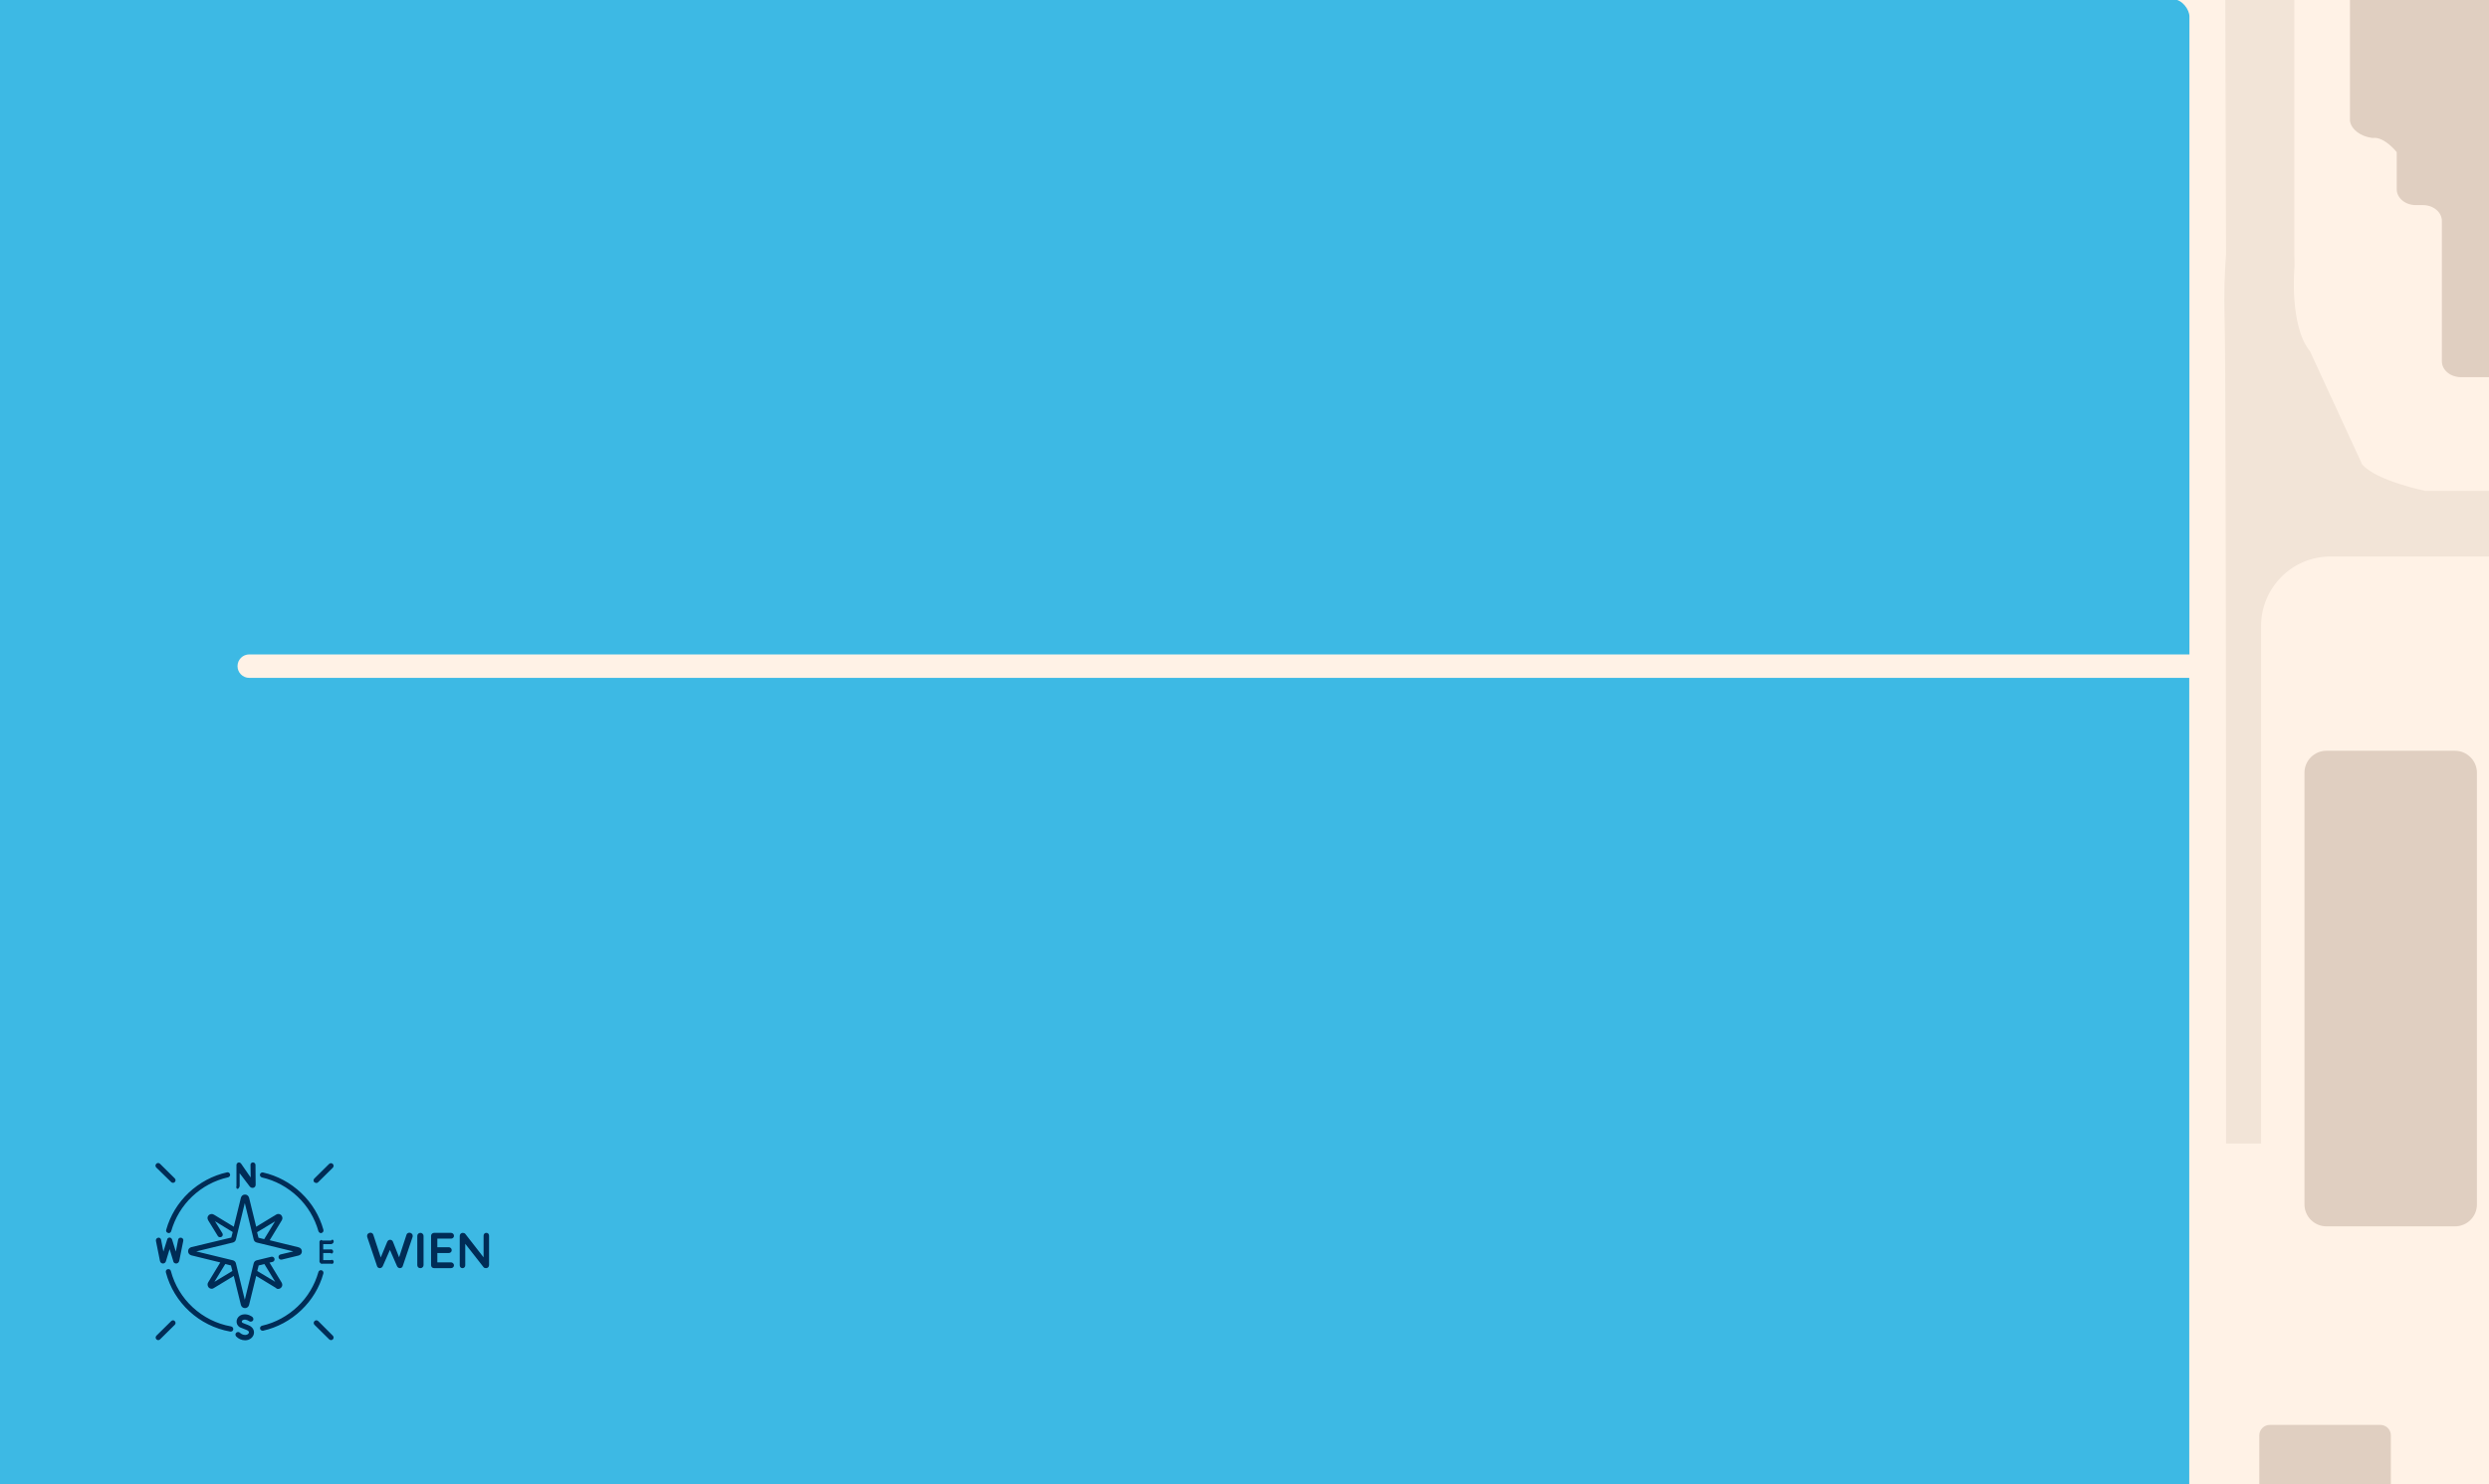 <?xml version="1.0" encoding="UTF-8" standalone="no"?>
<!-- Generator: Adobe Illustrator 25.4.1, SVG Export Plug-In . SVG Version: 6.00 Build 0)  -->

<svg
   version="1.1"
   x="0px"
   y="0px"
   viewBox="0 0 1400 835.2"
   style="enable-background:new 0 0 1400 835.2;"
   xml:space="preserve"
   id="svg462"
   sodipodi:docname="de-viyana_arka.svg"
   inkscape:version="1.1.2 (b8e25be833, 2022-02-05)"
   xmlns:inkscape="http://www.inkscape.org/namespaces/inkscape"
   xmlns:sodipodi="http://sodipodi.sourceforge.net/DTD/sodipodi-0.dtd"
   xmlns="http://www.w3.org/2000/svg"
   xmlns:svg="http://www.w3.org/2000/svg"><rect x="0" y="0" width="1400" height="835.2" fill="#808080" stroke="none"/><defs
   id="defs466">
	
		
	
	
	
		
	
	
	
		
	
	
	
		
	
	
	
		
	
	
	
		
	
	
	
		
	
	
	
		
	
	
	
		
	
	
	
		
	
	
	
		
	
	
	
		
	
	
	
		
	
	
	
		
	
	
	
		
	
	
	
		
	
	
	
		
	
	
	
		
	
	
	
		
	
	
	
		
	
	
	
		
	
	
	
		
	
	
	
		
	
	
	
		
	
	
	
		
	
	
	
		
	
	
	
		
	
	
	
		
	
	
		
	
	
		
	
	
		
	
	
		
	
	
		
	
	
	
		
	
	
	
		
	
	
	
		
	
	
	
		
	
	
	
		
	
	
	
		
	
	
	
		
	
	
	
		
	
	
	
		
	
	
	
		
	
	
	
		
	
	
	
		
	
	
	
		
	
	
	
		
	
	
	
		
	
	
	
		
	
	
	
		
	
	
	
		
	
	
	
		
	
	
	
		
	
	
	
		
	
	
	
		
	
	
	
		
	
	
	
		
	
	
	
		
	
	
		
	
	
		
	
	
		
	
	
	
		
	
	
		
	
	

	

		
		
	</defs><sodipodi:namedview
   id="namedview464"
   pagecolor="#ffffff"
   bordercolor="#666666"
   borderopacity="1.0"
   inkscape:pageshadow="2"
   inkscape:pageopacity="0.0"
   inkscape:pagecheckerboard="0"
   showgrid="false"
   inkscape:zoom="6.1371429"
   inkscape:cx="226.97858"
   inkscape:cy="708.71741"
   inkscape:window-width="3840"
   inkscape:window-height="2054"
   inkscape:window-x="-11"
   inkscape:window-y="-11"
   inkscape:window-maximized="1"
   inkscape:current-layer="svg462" />
<style
   type="text/css"
   id="style2">.mavi {  }
.mavi {  }
	.st0 { fill:#3DB9E4; }
	.st1 { fill:#F2E4D7; }
	.st2 { fill:#FFF2E6; }
	.st3 { fill:#A5EDEF; }
	<!-- .st4 { opacity:0.77; } -->
	.st5 { fill:#E0CFC1; }
	.st6 { fill:#002C56; }
	.st7 { fill:#FFFFFF; }
	.st8 { enable-background:new    ; }
</style>
<g
   id="Layer_2">
	<g
   id="g64">
		<path
   class="st0"
   d="m 1589.8,-390.4 h -353.1 l -76.3,192.1 h -3164.1 v 588.5 l 423.9,411.5 1295.6,205.1 c 367.7,293.7 742,414 1156.2,414 264.9,0 497.1,-92.6 630.1,-159.4 37.7,-18.9 67.4,-35.8 87.6,-47.8 v -1604 z"
   id="path4" />
		<path
   class="st1"
   d="m 1589.4,1115.6 c -13.9,3 -27,7.8 -38.4,14.6 l -6.8,2.3 c -35.4,21.2 -70.7,34 -70.7,68.4 l -4.6,38.8 -77.5,28.5 -603.5,103.1 c 0,0 -747.7,-107.2 -813.3,-186.8 C -91,1104.9 -346.5,966.8 -346.5,966.8 l -811.1,-168.9 -567.3,-89.5 c 0,0 -124,-84.6 -279.2,-194.1 v 220.5 c 54.1,28.3 112.9,56.3 177,83.6 119.9,51.1 249.6,87.5 384,109.3 l 964.2,156.1 c 91.8,14.9 176.5,49 244.2,98.6 159.2,116.6 515.7,332.7 1001.4,360.7 382.7,22 657.5,-80.7 822.7,-172.9 z"
   id="path6" />
		<path
   class="st2"
   d="m 1590.2,-161.3 v -234 H -2004.1 V 666.8 c 33.8,19.5 66.8,37.5 98.2,53.8 149.3,77.4 317.5,131.1 494.2,159 l 982.3,154.9 c 91.1,14.4 175.3,47.6 243.3,96.2 348.3,248.7 704.8,352.2 1095.8,352.2 307.4,0 551.3,-104.3 680.5,-177.6 v -121.9 c -36.3,30.6 -25.4,65.2 -25,66.3 0,0 0,0 0,0 l -115.8,55.3 v 0 c -16.1,-41.6 -72.2,-66.3 -127.6,-56.1 -86.1,15.8 -243.9,34.2 -525.2,40.5 -427.8,9.5 -787.4,-216.8 -978.8,-348.8 0,0 0,0 0,0 L -1656.1,680.8 c 0,0 0,0 0,0 L -1827.5,169 c 0,0 0,0 0,0 V 123.3 -161 l -0.1,-5.4 c 0.7,-7.3 6.5,-10.5 12,-10.6 l 0.1,0.1 h 1110.8 0.2 c 5.2,0 9.4,4.2 10,9.4 V 85.8 h -890.8 v 13.1 h 890.8 v 217.6 h -806.2 v 13.1 h 806.2 v 137.1 c -2.5,39.5 40.4,77.9 93.4,77.9 v 0 c 91.3,0 98.4,-77.9 97.9,-77.9 v -7.4 -13.1 -257.8 -13.1 -314.5 c 0,0 0,0 0,0 v -0.1 c 1.2,-5.2 5.8,-8.9 11.1,-8.9 h 714.2 c 5.2,0 9.4,5.4 9.4,9.3 V -7.6 c 0,4 2.5,7.2 7.7,7.2 h 983.1 c 5.1,0 9.2,5.8 9.2,9.7 V 368.2 H 140.2 c -3.6,0 -6.6,2.9 -6.6,6.6 v 0 c 0,3.6 2.9,6.6 6.6,6.6 h 1091.2 v 617.4 c 0,8.6 7,15.6 15.6,15.6 v 0 c 8.6,0 15.6,-7 15.6,-15.6 v -76.3 c 0,0 0,0 0,0 h 23 c 0,0 0,0 0,0 0.1,1.2 3.2,36.1 33.5,29.7 35.1,-7.4 26.3,-42.8 26.1,-43.6 0,0 0,0 0,0 h 24.2 c 19.4,0 35.2,-15.8 35.2,-35.2 V 628.8 c 0,-2.9 2.3,-5.2 5.2,-5.2 h 179.5 v -54.2 h -180.6 c -2.3,0 -4.1,-1.8 -4.1,-4.1 v -252 c 0,0 0,0 0,0 h 105.8 c 0,0 0,0 0,0 v -26.8 c 0,0 0,0 0,0 25.1,0 23,-25.7 23,-25.7 0,0 0,-303.9 0,-365.1 0.2,-32.2 29.2,-47.7 56.8,-57 z"
   id="path8" />
		<path
   class="st3"
   d="M -223.4,202.2"
   id="path10" />
		<g
   class="st4"
   id="g60">
			<path
   class="st5"
   d="m -1566.9,-260.7 h -263.5 c -2,0 -3.7,-1.7 -3.7,-3.7 v -112.5 c 0,-2 1.7,-3.7 3.7,-3.7 h 263.5 c 2,0 3.7,1.7 3.7,3.7 v 112.5 c 0,2.1 -1.7,3.7 -3.7,3.7 z"
   id="path12" />
			<path
   class="st5"
   d="m -1256.6,-260.7 h -263.5 c -2,0 -3.7,-1.7 -3.7,-3.7 v -112.5 c 0,-2 1.7,-3.7 3.7,-3.7 h 263.5 c 2,0 3.7,1.7 3.7,3.7 v 112.5 c 0,2.1 -1.6,3.7 -3.7,3.7 z"
   id="path14" />
			<path
   class="st5"
   d="m -593.5,-260.7 h -164.1 c -2.5,0 -4.9,-0.6 -7.1,-1.6 l -69.4,-34.6 c -3.7,-1.9 -6,-5 -6,-8.5 v -65.1 c 0,-5.6 5.8,-10.1 13,-10.1 h 233.4 c 7.2,0 13,4.5 13,10.1 v 99.7 c 0.2,5.6 -5.6,10.1 -12.8,10.1 z"
   id="path16" />
			<path
   class="st5"
   d="M 499.8,-24.2 H 277.6 c -5.5,0 -10,-4.5 -10,-10 v -113.9 c 0,-5.5 4.5,-10 10,-10 h 222.3 c 5.5,0 10,4.5 10,10 v 113.9 c -0.1,5.5 -4.5,10 -10.1,10 z"
   id="path18" />
			<path
   class="st5"
   d="M 976,-24.2 H 557.6 c -5.5,0 -10,-4.5 -10,-10 v -113.9 c 0,-5.5 4.5,-10 10,-10 H 976 c 5.5,0 10,4.5 10,10 v 113.9 c 0,5.5 -4.5,10 -10,10 z"
   id="path20" />
			<path
   class="st5"
   d="m 1224,-24.2 h -196.9 c -5.5,0 -9.9,-4.4 -9.9,-9.9 v -114 c 0,-5.5 4.4,-9.9 9.9,-9.9 H 1224 c 5.5,0 9.9,4.4 9.9,9.9 v 114 c 0,5.4 -4.4,9.9 -9.9,9.9 z"
   id="path22" />
			<path
   class="st5"
   d="m 1510,-21.8 h -0.4 c -6.2,0 -11.3,-3.9 -11.3,-8.6 v -21.9 c 0,-4.9 -5.1,-8.9 -11.3,-8.9 h -0.4 c -6.2,0 -11.3,-4 -11.3,-8.9 v -79 c 0,-4.9 -5.1,-8.9 -11.3,-8.9 h -79.8 c -5.9,0 -10.7,4 -10.7,8.9 v 79 c 0,4.9 -4.8,8.9 -10.7,8.9 h -4 c -5.9,0 -10.7,4 -10.7,8.9 v 19.6 c 0,0 -6.9,8.7 -13.4,10.9 h -0.4 c -6.5,-2.2 -11.7,1.7 -12.5,6.6 v 83.3 c 0.8,4.8 6,8.7 12.5,9.5 h 0.4 c 6.5,-0.8 13.4,8 13.4,8 v 20.9 c 0,4.9 4.8,8.9 10.7,8.9 h 4 c 5.9,0 10.7,4 10.7,8.9 v 79 c 0,4.9 4.8,8.9 10.7,8.9 h 79.8 c 6.2,0 11.3,-4 11.3,-8.9 v -79 c 0,-4.9 5.1,-8.9 11.3,-8.9 h 0.4 c 6.2,0 11.3,-4 11.3,-8.9 V 86.2 c 0,-4.8 5.1,-8.6 11.3,-8.6 h 0.4 c 6.2,0 11.3,-3.9 11.3,-8.6 v -82.1 c 0,-4.8 -5.1,-8.7 -11.3,-8.7 z"
   id="path24" />
			<path
   class="st5"
   d="m -569,302 v -88.3 c 0.6,-5.2 6.2,-9.3 13.2,-9.3 v 0 c 7,0 12.6,-4.2 14.7,-9.3 v -92.7 c -2.1,-5.2 -7.8,-9.3 -14.7,-9.3 v 0 c -7,0 -12.6,-4.2 -13.2,-9.3 V -4.8 c 0.6,-5.2 6.2,-9.3 13.2,-9.3 v 0 c 1.7,0 3.5,-0.6 5.2,-1.5 5.9,-3 9.5,-9.3 9.5,-16 v -27.7 c 0,-8.4 -4.7,-17.4 -11.6,-26.1 -23.8,-30 -69.6,-29.1 -92.5,1.6 -7.2,9.6 -12.5,18.7 -12.5,24.5 v 509 c 0,21.2 28.6,41.8 57.5,41.6 28.9,-0.1 59.1,-23.4 59.1,-42.2 V 320.7 c -2.1,-5.2 -7.8,-9.3 -14.7,-9.3 v 0 c -7,-0.1 -12.6,-4.3 -13.2,-9.4 z"
   id="path26" />
			<path
   class="st5"
   d="m -1858.2,69.4 h -46.2 c -7,0 -12.6,-5.6 -12.6,-12.6 v -74.1 c 0,-7 5.6,-12.6 12.6,-12.6 h 46.2 c 7,0 12.6,5.6 12.6,12.6 v 74.1 c 0,6.9 -5.7,12.6 -12.6,12.6 z"
   id="path28" />
			<path
   class="st5"
   d="m -1858.2,174.5 h -46.2 c -7,0 -12.6,-5.6 -12.6,-12.6 V 87.7 c 0,-7 5.6,-12.6 12.6,-12.6 h 46.2 c 7,0 12.6,5.6 12.6,12.6 v 74.1 c 0,7 -5.7,12.7 -12.6,12.7 z"
   id="path30" />
			<path
   class="st5"
   d="m -1855.7,265.4 -42.6,10.2 c -9.3,2.2 -18.9,-3 -18.9,-10.3 v -71 c 0,-6 6.5,-10.8 14.4,-10.8 h 42.6 c 8,0 14.4,4.8 14.4,10.8 v 60.8 c 0.2,4.7 -3.9,8.8 -9.9,10.3 z"
   id="path32" />
			<path
   class="st5"
   d="m -1825.4,376.5 -40.7,6.7 c -7.5,1.2 -15.2,-2.5 -17.2,-8.3 l -24.7,-73.6 c -2,-5.8 2.6,-11.6 10.1,-12.8 l 40.7,-6.7 c 7.5,-1.2 15.2,2.5 17.2,8.3 l 24.7,73.6 c 2,5.8 -2.5,11.6 -10.1,12.8 z"
   id="path34" />
			<path
   class="st5"
   d="m -1790.4,480.3 -40.7,6.7 c -7.5,1.2 -15.2,-2.5 -17.2,-8.3 l -24.7,-73.6 c -2,-5.8 2.6,-11.6 10.1,-12.8 l 40.7,-6.7 c 7.5,-1.2 15.2,2.5 17.2,8.3 l 24.7,73.6 c 1.9,5.8 -2.6,11.5 -10.1,12.8 z"
   id="path36" />
			<path
   class="st5"
   d="m -1754.7,586.8 -40.7,6.7 c -7.5,1.2 -15.2,-2.5 -17.2,-8.3 l -24.7,-73.6 c -2,-5.8 2.6,-11.6 10.1,-12.8 l 40.7,-6.7 c 7.5,-1.2 15.2,2.5 17.2,8.3 l 24.7,73.6 c 2,5.8 -2.5,11.5 -10.1,12.8 z"
   id="path38" />
			<path
   class="st5"
   d="m 1380.8,690 h -72.2 c -6.8,0 -12.4,-5.5 -12.4,-12.4 V 434.8 c 0,-6.8 5.5,-12.4 12.4,-12.4 h 72.2 c 6.8,0 12.4,5.5 12.4,12.4 v 242.9 c 0,6.8 -5.5,12.3 -12.4,12.3 z"
   id="path40" />
			<path
   class="st5"
   d="m 1338.9,910.1 h -62.2 c -3.2,0 -5.9,-2.6 -5.9,-5.9 v -96.6 c 0,-3.2 2.6,-5.9 5.9,-5.9 h 62.2 c 3.2,0 5.9,2.6 5.9,5.9 v 96.6 c 0,3.2 -2.7,5.9 -5.9,5.9 z"
   id="path42" />
			<path
   class="st5"
   d="m -1579.9,795.6 v 0 c 0,9 8.2,16.7 19.6,18.6 l 1205.8,200.5 c 15.5,2.6 30.2,-6.5 30.2,-18.6 v -0.8 c 0,-9 -8.2,-16.7 -19.6,-18.6 L -1549.7,777 c -15.6,-2.6 -30.2,6.5 -30.2,18.6 z"
   id="path44" />
			<path
   class="st5"
   d="m -1999.2,-378.9 v 109.2 h 69.7 c 6.8,0 12.4,-5.5 12.4,-12.4 v -96.8 z"
   id="path46" />
			<path
   class="st5"
   d="m -874.2,-378.9 h -276.1 c -3.4,1.8 -5.6,4.8 -5.6,8.3 v 99.9 c 0,5.6 5.8,10.1 13,10.1 h 108.7 c 3.4,0 6.7,1 9.2,2.9 l 7.5,5.8 c 5.1,3.9 13.4,3.9 18.5,0 l 7.5,-5.8 c 2.4,-1.9 5.7,-2.9 9.2,-2.9 h 100.6 c 7.2,0 13,-4.5 13,-10.1 v -99.9 c 0.1,-3.5 -2.2,-6.5 -5.5,-8.3 z"
   id="path48" />
			<path
   class="st5"
   d="m -283.1,-335.4 h 8 c 4.1,0 7.5,-3 7.5,-6.7 v -36.8 h -207.7 v 36.7 c 0,3.7 3.4,6.8 7.5,6.8 h 7.9 c 4.2,0 7.5,3 7.5,6.8 v 3.7 c 0,3.7 -3.4,6.8 -7.5,6.8 h -7.9 c -4.2,0 -7.5,3 -7.5,6.8 v 77.9 c 0,3.6 3.6,6.5 8,6.5 h 40.7 c 4.4,0 8,-2.9 8,-6.5 v -6.8 c 0,-3.6 3.6,-6.5 8,-6.5 h 15.7 c 4.2,0 7.5,2.9 7.5,6.5 v 6.8 c 0,3.6 3.4,6.5 7.5,6.5 h 9.7 9.7 c 4.2,0 7.5,-2.9 7.5,-6.5 v -6.8 c 0,-3.6 3.4,-6.5 7.5,-6.5 h 13.2 c 4.4,0 8,2.9 8,6.5 v 6.8 c 0,3.6 3.6,6.5 8,6.5 h 40.7 c 4.4,0 8,-2.9 8,-6.5 v -77.9 c 0,-3.7 -3.4,-6.8 -7.5,-6.8 h -7.9 c -4.2,0 -7.5,-3 -7.5,-6.8 v -3.7 c -0.2,-3.7 3.2,-6.8 7.4,-6.8 z"
   id="path50" />
			<path
   class="st5"
   d="m -219,-382.5 7.7,146.3 c 0.2,3.1 3.5,5.5 7.5,5.5 h 23.8 c 0,0 5.2,0.9 6.7,2.6 l 6.1,6.4 c 1.6,1.6 4.1,2.6 6.7,2.5 h 22.1 6.2 22.1 c 2.7,0.1 5.2,-0.9 6.7,-2.5 l 6.1,-6.4 c 1.6,-1.6 6.7,-2.6 6.7,-2.6 h 24.1 c 4.1,0 7.4,-2.4 7.5,-5.5 l 7.7,-146.3 z"
   id="path52" />
			<path
   class="st5"
   d="M 197.4,-378.9 H 23 l -15.7,10.4 c -3.2,2.1 -3.3,5.9 -0.4,8.6 l 7.3,6.4 c 3,2.6 2.8,6.4 -0.4,8.6 l -40,26.6 c -3.2,2.1 -3.3,5.9 -0.4,8.6 l 75.9,66.6 c 3,2.6 8,3 11.1,0.9 l 40,-26.6 c 3.2,-2.1 8.2,-1.7 11.1,0.9 l 4.5,4 c 3,2.6 8,3 11.1,0.9 l 57.7,-38.3 c 3.2,-2.1 3.3,-5.9 0.4,-8.6 l -4.5,-4 c -3,-2.6 -2.8,-6.4 0.4,-8.6 l 40,-26.6 c 3.2,-2.1 3.3,-5.9 0.4,-8.6 z"
   id="path54" />
			<path
   class="st5"
   d="m 336.6,-378.9 v 49.6 c 0,4.8 5.2,8.7 11.6,8.7 h 153.4 c 6.4,0 11.5,-3.8 11.5,-8.5 v -17.5 c 0,-4.7 5.2,-8.5 11.5,-8.5 h 8.1 c 6.4,0 11.5,3.8 11.5,8.5 v 17.5 c 0,4.7 5.2,8.5 11.5,8.5 h 153.4 c 6.4,0 11.5,-3.8 11.5,-8.5 v -17.5 c 0,-4.7 5.2,-8.5 11.5,-8.5 h 8.1 c 6.4,0 11.6,3.8 11.6,8.5 v 17.5 c 0,4.7 5.2,8.5 11.6,8.5 h 150.9 c 6.4,0 11.6,-3.8 11.6,-8.5 v -17.6 c 0,-4.6 5.1,-8.4 11.5,-8.4 h 8.2 c 6.3,0 11.5,3.7 11.5,8.4 v 19.8 c 0,4.8 5.2,8.8 11.5,8.8 H 1122 c 6.4,0 11.6,-3.9 11.6,-8.8 v -52 z"
   id="path56" />
			<path
   class="st5"
   d="m -1860.4,-135.9 h -138 v 88.7 h 138 c 6.8,0 12.3,-5.5 12.3,-12.3 v -64.1 c 0,-6.8 -5.5,-12.3 -12.3,-12.3 z"
   id="path58" />
		</g>
		<path
   class="st1"
   d="m 1499.2,276.2 h -135 c 0,0 -27.9,-5.7 -35.6,-15 l -29.3,-63.6 c -11.8,-14.3 -8.7,-47.7 -8.7,-47.7 0,-2.3 0,-4.6 -0.1,-6.9 v -335.5 c 0,-8.4 -6.8,-15.3 -15.2,-15.3 l -15.1,-56.8 c -11.9,-11.5 -20.2,-25.3 -23.7,-40.6 l -17.6,-78.7 h -49.6 l 16,78.2 v 20.7 c 0,33 -35,59.8 -78.2,59.8 -47.7,0 -94.6,-8.7 -136.9,-25.4 l -27.5,-10.8 c -16.1,-6.3 -34.9,-7.3 -51.9,-2.7 l -96,26 c -13.5,3.7 -28.2,3.8 -41.8,0.5 L 657.8,-261 c -22,-5.4 -45.6,3.5 -53.4,20.1 -4.4,9.4 -16.1,15.6 -29.2,15.4 l -238,-3 c -40.5,-0.5 -71.9,-27.3 -68.1,-58.2 l 12,-97.3 H 233 l -19.4,119 c -5,30.6 -39,53.5 -79.3,53.5 h -597.8 c -23.8,0 -43.2,-14.8 -43.2,-33 V -383.9 H -562 c 13.2,13.4 21.2,40.8 21.8,40.8 v 90.4 c -0.6,9.1 -22.3,15.8 -22.3,15.8 h -221.3 c -4.9,0 -9.7,-1 -13.8,-3 l -42.1,-20.1 c -13.6,-6.5 -30.7,-7 -45,-1.4 l -51.2,20.1 c -7.4,2.9 -15.7,4.4 -24.1,4.4 h -205.4 c -15.2,0 -27.6,-9.4 -27.6,-21 V -368 c 0,-5.3 2.3,-10.4 6.5,-14.6 l 1.2,-1.2 h -41.4 v 88.5 c -0.4,21.3 -50.8,38.7 -50.8,38.7 h -547.7 c 0,0 -37.5,-13 -39.4,-28.8 v -98.4 h -26.3 v 92.2 c 0,22.5 -23.9,40.8 -53.3,40.8 h -60 v 59.1 h 1321.9 c 46.2,1.6 91.9,8.3 134.9,21.3 v 0 c 43,13 134.9,7.5 134.9,7.5 h 577 c 13.3,0 33.7,-4.7 53.1,-11.1 45.5,-15.1 94.5,-22.8 144.1,-23.4 l 767.1,-7.4 v 0 h 72.9 c 4,-1 7.9,-0.7 11.7,-0.2 20.8,0 37.8,37.7 37.8,37.7 l 0.9,310.3 c -0.8,10.3 -1.2,21.9 -0.8,36.1 1,40.8 0.8,464.3 0.8,464.3 h 19.7 V 352.2 c 0,-21.6 17.5,-39.1 39.1,-39.1 h 174.5 c 14,0 25.3,-11.3 25.3,-25.3 v -0.3 c -0.1,-6.2 -5.2,-11.3 -11.5,-11.3 z"
   id="path62" />
	</g>
</g>

<g
   id="g432">
			<g
   id="g430">
				<path
   class="st6"
   d="m 96.3,665.1 c 0.3,0.3 0.7,0.4 1,0.4 0.4,0 0.7,-0.1 1,-0.4 0.6,-0.6 0.6,-1.5 0,-2.1 L 90,654.8 c -0.6,-0.6 -1.5,-0.6 -2.1,0 -0.6,0.6 -0.6,1.5 0,2.1 z m 37.3,3.8 c 0.8,0 1.2,-1.5 1.2,-1.5 v -7.3 l 5.7,7.5 c 0.5,0.6 1.3,0.9 2,0.7 0.8,-0.2 1.3,-0.9 1.3,-1.7 l -0.1,-11.2 c 0,-0.8 -0.7,-1.4 -1.6,-1.4 h 0.2 c -0.8,0 -1.5,0.7 -1.4,1.5 l 0.1,7 -5.4,-7.8 c -0.4,-0.5 -1,-0.8 -1.6,-0.6 -0.6,0.2 -1,0.8 -1,1.4 v 12 c -0.2,0 -0.2,1.4 0.6,1.4 z m 13.8,-6.4 c 7.5,1.7 14.4,5.5 20,10.8 5.6,5.3 9.6,12 11.7,19.4 0.2,0.6 0.8,1.1 1.4,1.1 0.1,0 0.3,0 0.4,-0.1 0.8,-0.2 1.2,-1 1,-1.8 -2.2,-7.9 -6.5,-15 -12.5,-20.7 -6,-5.7 -13.4,-9.7 -21.4,-11.5 -0.8,-0.2 -1.6,0.3 -1.8,1.1 -0.1,0.8 0.4,1.5 1.2,1.7 z M 90,709.6 c 0,0.1 0,0.1 0.1,0.2 0.2,0.7 0.9,1.1 1.6,1.1 v 0 c 0.7,0 1.4,-0.5 1.6,-1.2 v 0 l 2.1,-6.9 2.1,6.9 c 0,0 0,0 0,0.1 0.2,0.7 0.9,1.1 1.6,1.1 v 0 c 0.7,0 1.4,-0.5 1.6,-1.2 0,-0.1 0,-0.1 0.1,-0.2 l 2.3,-11.4 c 0.2,-0.8 -0.4,-1.6 -1.2,-1.7 -0.8,-0.2 -1.6,0.4 -1.7,1.1 l -1.3,6.7 -2.1,-6.8 c -0.2,-0.6 -0.8,-1.1 -1.4,-1.1 -0.7,0 -1.3,0.5 -1.4,1.2 l -2.1,6.7 -1.3,-6.7 c -0.2,-0.8 -0.9,-1.3 -1.7,-1.1 -0.8,0.2 -1.3,0.9 -1.2,1.7 z m 87.9,-44 c 0.4,0 0.7,-0.1 1,-0.4 l 8.3,-8.2 c 0.6,-0.6 0.6,-1.5 0,-2.1 -0.6,-0.6 -1.5,-0.6 -2.1,0 l -8.3,8.2 c -0.6,0.6 -0.6,1.5 0,2.1 0.4,0.2 0.8,0.4 1.1,0.4 z m 8.3,34.4 c 0.8,-0.1 1.5,-0.7 1.5,-1.5 0,-0.8 -0.7,-1.5 -1.5,-0.5 h -4.9 c -0.8,-1 -1.6,0.5 -1.6,0.5 V 710 c 0,0 0.8,1.5 1.6,1 h 4.9 c 0.8,0.4 1.5,-0.2 1.5,-1 0,-0.8 -0.7,-1.5 -1.5,-1 h -4.4 v -4 h 4.1 c 0.8,0.7 1.5,0 1.5,-0.8 0,-0.8 -0.7,-1.5 -1.5,-1.2 h -4.1 v -3 z m -91.7,-6.3 c 0.1,0 0.3,0.1 0.4,0.1 0.6,0 1.2,-0.4 1.4,-1.1 2.1,-7.4 6.2,-14.2 11.8,-19.5 5.7,-5.4 12.6,-9.1 20.2,-10.8 0.8,-0.2 1.3,-1 1.1,-1.7 -0.2,-0.8 -1,-1.3 -1.7,-1.1 -8.1,1.8 -15.5,5.8 -21.6,11.5 -6,5.7 -10.4,12.9 -12.6,20.8 -0.3,0.8 0.2,1.6 1,1.8 z m 86.4,21 c -0.8,-0.2 -1.6,0.2 -1.8,1 -2.1,7.4 -6.1,14.1 -11.7,19.4 -5.6,5.3 -12.5,9.1 -20,10.8 -0.8,0.2 -1.3,1 -1.1,1.7 0.2,0.7 0.8,1.1 1.4,1.1 0.1,0 0.2,0 0.3,0 8,-1.8 15.4,-5.8 21.4,-11.5 6,-5.7 10.3,-12.8 12.5,-20.7 0.2,-0.8 -0.3,-1.6 -1,-1.8 z m -1.9,28.6 c -0.6,-0.6 -1.5,-0.6 -2.1,0 -0.6,0.6 -0.6,1.5 0,2.1 l 8.3,8.2 c 0.3,0.3 0.7,0.4 1,0.4 0.4,0 0.7,-0.1 1,-0.4 0.6,-0.6 0.6,-1.5 0,-2.1 z m -22.6,-18.1 c 0.6,0 1.2,-0.2 1.7,-0.7 0.8,-0.8 0.9,-1.9 0.3,-2.9 l -6.8,-11.2 1.7,-0.4 c 0.8,-0.2 1.3,-1 1.1,-1.8 -0.2,-0.8 -1,-1.3 -1.8,-1.1 l -8.2,2 c -0.9,0.2 -1.5,0.9 -1.7,1.7 l -5,20.5 -5,-20.5 c -0.2,-0.9 -0.9,-1.5 -1.7,-1.7 l -20.6,-5 20.6,-5 c 0.9,-0.2 1.5,-0.9 1.7,-1.7 l 5,-20.5 5,20.5 c 0.2,0.9 0.9,1.5 1.7,1.7 l 20.6,5 -7.2,1.7 c -0.8,0.2 -1.3,1 -1.1,1.8 0.2,0.8 1,1.3 1.8,1.1 l 9.5,-2.3 c 1.1,-0.3 1.8,-1.2 1.8,-2.3 0,-1.1 -0.7,-2 -1.8,-2.3 l -16.3,-4 6.8,-11.2 c 0.6,-0.9 0.4,-2.1 -0.3,-2.9 -0.8,-0.8 -2,-0.9 -2.9,-0.3 l -11.2,6.8 -4,-16.3 c -0.3,-1.1 -1.2,-1.8 -2.3,-1.8 v 0 c -1.1,0 -2,0.7 -2.3,1.8 l -4,16.3 -11.2,-6.8 c -1,-0.6 -2.1,-0.4 -2.9,0.3 -0.8,0.8 -0.9,1.9 -0.3,2.9 l 5.4,8.8 c 0.3,0.5 0.8,0.7 1.3,0.7 0.3,0 0.5,-0.1 0.8,-0.2 0.7,-0.4 0.9,-1.3 0.5,-2 l -4.2,-6.8 10,6.1 -0.8,3.1 -22.5,5.4 c -1.1,0.3 -1.8,1.2 -1.8,2.3 0,1.1 0.7,2 1.8,2.3 l 16.3,4 -6.8,11.2 c -0.6,0.9 -0.4,2.1 0.3,2.9 0.5,0.5 1.1,0.7 1.7,0.7 0.4,0 0.8,-0.1 1.2,-0.4 l 11.2,-6.8 4,16.3 c 0.3,1.1 1.2,1.8 2.3,1.8 v 0 c 1.1,0 2,-0.7 2.3,-1.8 l 4,-16.3 11.2,6.8 c 0.2,0.4 0.7,0.5 1.1,0.5 z m -1.7,-38 -6.1,10 -3.2,-0.8 -0.8,-3.1 z m -34.1,34 6.1,-10 3.2,0.8 0.8,3.1 z m 24.1,-6.1 0.8,-3.1 3.2,-0.8 6.1,10 z m -5.2,30.4 c -1.4,-0.5 -2.8,-1.1 -3.2,-1.3 -0.3,-0.3 -0.3,-0.6 -0.3,-0.7 0,-0.2 0.2,-0.7 0.9,-0.9 1.6,-0.5 3.1,0.7 3.2,0.7 0.6,0.5 1.5,0.4 2.1,-0.2 0.5,-0.6 0.4,-1.5 -0.2,-2.1 -0.1,-0.1 -2.7,-2.2 -5.9,-1.3 -1.6,0.5 -2.7,1.7 -3,3.3 -0.2,1.5 0.4,2.9 1.7,3.7 0.1,0 0.1,0.1 0.2,0.1 0.1,0 1.7,0.7 3.5,1.4 0.5,0.2 1.7,0.7 1.5,1.6 -0.1,0.6 -0.9,1.3 -2,1.3 -1.2,0 -2.3,-0.5 -3,-1.2 -0.5,-0.6 -1.5,-0.6 -2.1,-0.1 -0.6,0.5 -0.6,1.5 -0.1,2.1 1.3,1.4 3.2,2.2 5.1,2.2 2.5,0 4.5,-1.6 4.9,-3.7 0.3,-1.7 -0.4,-3.8 -3.3,-4.9 z m -43.2,-2.2 -8.3,8.2 c -0.6,0.6 -0.6,1.5 0,2.1 0.3,0.3 0.7,0.4 1,0.4 0.4,0 0.7,-0.1 1,-0.4 l 8.3,-8.2 c 0.6,-0.6 0.6,-1.5 0,-2.1 -0.5,-0.6 -1.4,-0.6 -2,0 z m 33.7,3 c -16.4,-2.9 -29.7,-15.2 -33.9,-31.2 -0.2,-0.8 -1,-1.2 -1.8,-1 -0.8,0.2 -1.2,1 -1,1.8 4.5,17.1 18.7,30.2 36.2,33.3 0.1,0 0.2,0 0.3,0 0.7,0 1.3,-0.5 1.4,-1.2 0.1,-0.8 -0.4,-1.5 -1.2,-1.7 z"
   id="path428" />
			</g>
		</g>
<path
   id="text1952"
   style="font-style:normal;font-variant:normal;font-weight:bold;font-stretch:normal;font-size:28.279px;line-height:1.25;font-family:Quicksand;-inkscape-font-specification:'Quicksand Bold';fill:#002c56;fill-opacity:1;stroke-width:1.928"
   d="M 208.33 693.57 C 207.898 693.57 207.474 693.742 207.061 694.082 C 206.666 694.404 206.469 694.847 206.469 695.414 C 206.469 695.584 206.496 695.774 206.553 695.982 L 212.107 712.436 C 212.22 712.776 212.426 713.041 212.727 713.23 C 213.027 713.401 213.328 713.495 213.629 713.514 C 213.948 713.514 214.258 713.42 214.559 713.23 C 214.878 713.041 215.124 712.768 215.293 712.408 L 219.318 703.25 L 223.326 712.408 C 223.495 712.768 223.731 713.041 224.031 713.23 C 224.351 713.42 224.671 713.514 224.99 713.514 C 225.31 713.495 225.609 713.401 225.891 713.23 C 226.191 713.041 226.399 712.776 226.512 712.436 L 232.064 695.982 C 232.121 695.774 232.15 695.584 232.15 695.414 C 232.15 694.847 231.951 694.404 231.557 694.082 C 231.162 693.742 230.749 693.57 230.316 693.57 C 229.959 693.57 229.622 693.664 229.303 693.854 C 228.983 694.043 228.767 694.318 228.654 694.678 L 224.484 707.402 L 221.014 698.648 C 220.882 698.308 220.676 698.043 220.395 697.854 C 220.113 697.645 219.793 697.551 219.436 697.57 C 219.078 697.551 218.76 697.645 218.479 697.854 C 218.197 698.043 217.98 698.308 217.83 698.648 L 214.168 707.498 L 209.965 694.678 C 209.852 694.318 209.636 694.043 209.316 693.854 C 209.016 693.664 208.687 693.57 208.33 693.57 z M 236.52 693.656 C 235.993 693.656 235.561 693.826 235.223 694.166 C 234.884 694.488 234.715 694.895 234.715 695.387 L 234.715 711.783 C 234.715 712.275 234.874 712.691 235.193 713.031 C 235.513 713.353 235.937 713.514 236.463 713.514 C 236.933 713.514 237.346 713.353 237.703 713.031 C 238.06 712.691 238.238 712.275 238.238 711.783 L 238.238 695.387 C 238.238 694.895 238.06 694.488 237.703 694.166 C 237.365 693.826 236.971 693.656 236.52 693.656 z M 244.186 693.656 C 243.697 693.656 243.284 693.826 242.945 694.166 C 242.626 694.488 242.467 694.895 242.467 695.387 L 242.467 711.783 C 242.467 712.275 242.626 712.691 242.945 713.031 C 243.284 713.353 243.697 713.514 244.186 713.514 L 253.631 713.514 C 254.119 713.514 254.522 713.363 254.842 713.061 C 255.18 712.758 255.35 712.369 255.35 711.896 C 255.35 711.462 255.18 711.083 254.842 710.762 C 254.522 710.421 254.119 710.252 253.631 710.252 L 245.99 710.252 L 245.99 705.004 L 252.361 705.004 C 252.85 705.004 253.255 704.862 253.574 704.578 C 253.912 704.276 254.08 703.887 254.08 703.414 C 254.08 702.922 253.912 702.525 253.574 702.223 C 253.255 701.901 252.85 701.74 252.361 701.74 L 245.99 701.74 L 245.99 696.918 L 253.631 696.918 C 254.119 696.918 254.522 696.776 254.842 696.492 C 255.18 696.19 255.35 695.803 255.35 695.33 C 255.35 694.838 255.18 694.441 254.842 694.139 C 254.522 693.817 254.119 693.656 253.631 693.656 L 244.186 693.656 z M 260.311 693.656 C 259.822 693.656 259.409 693.826 259.07 694.166 C 258.751 694.488 258.592 694.895 258.592 695.387 L 258.592 711.926 C 258.592 712.38 258.732 712.758 259.014 713.061 C 259.296 713.363 259.662 713.514 260.113 713.514 C 260.583 713.514 260.96 713.363 261.242 713.061 C 261.543 712.758 261.691 712.38 261.691 711.926 L 261.691 699.811 L 272.037 713.031 C 272.169 713.183 272.357 713.306 272.602 713.4 C 272.865 713.476 273.119 713.514 273.363 713.514 C 273.852 713.514 274.255 713.353 274.574 713.031 C 274.912 712.691 275.082 712.275 275.082 711.783 L 275.082 695.244 C 275.082 694.79 274.942 694.412 274.66 694.109 C 274.378 693.807 274.012 693.656 273.561 693.656 C 273.091 693.656 272.714 693.807 272.432 694.109 C 272.15 694.412 272.01 694.79 272.01 695.244 L 272.01 707.451 L 261.748 694.279 C 261.616 694.071 261.411 693.921 261.129 693.826 C 260.847 693.713 260.574 693.656 260.311 693.656 z " /></svg>
